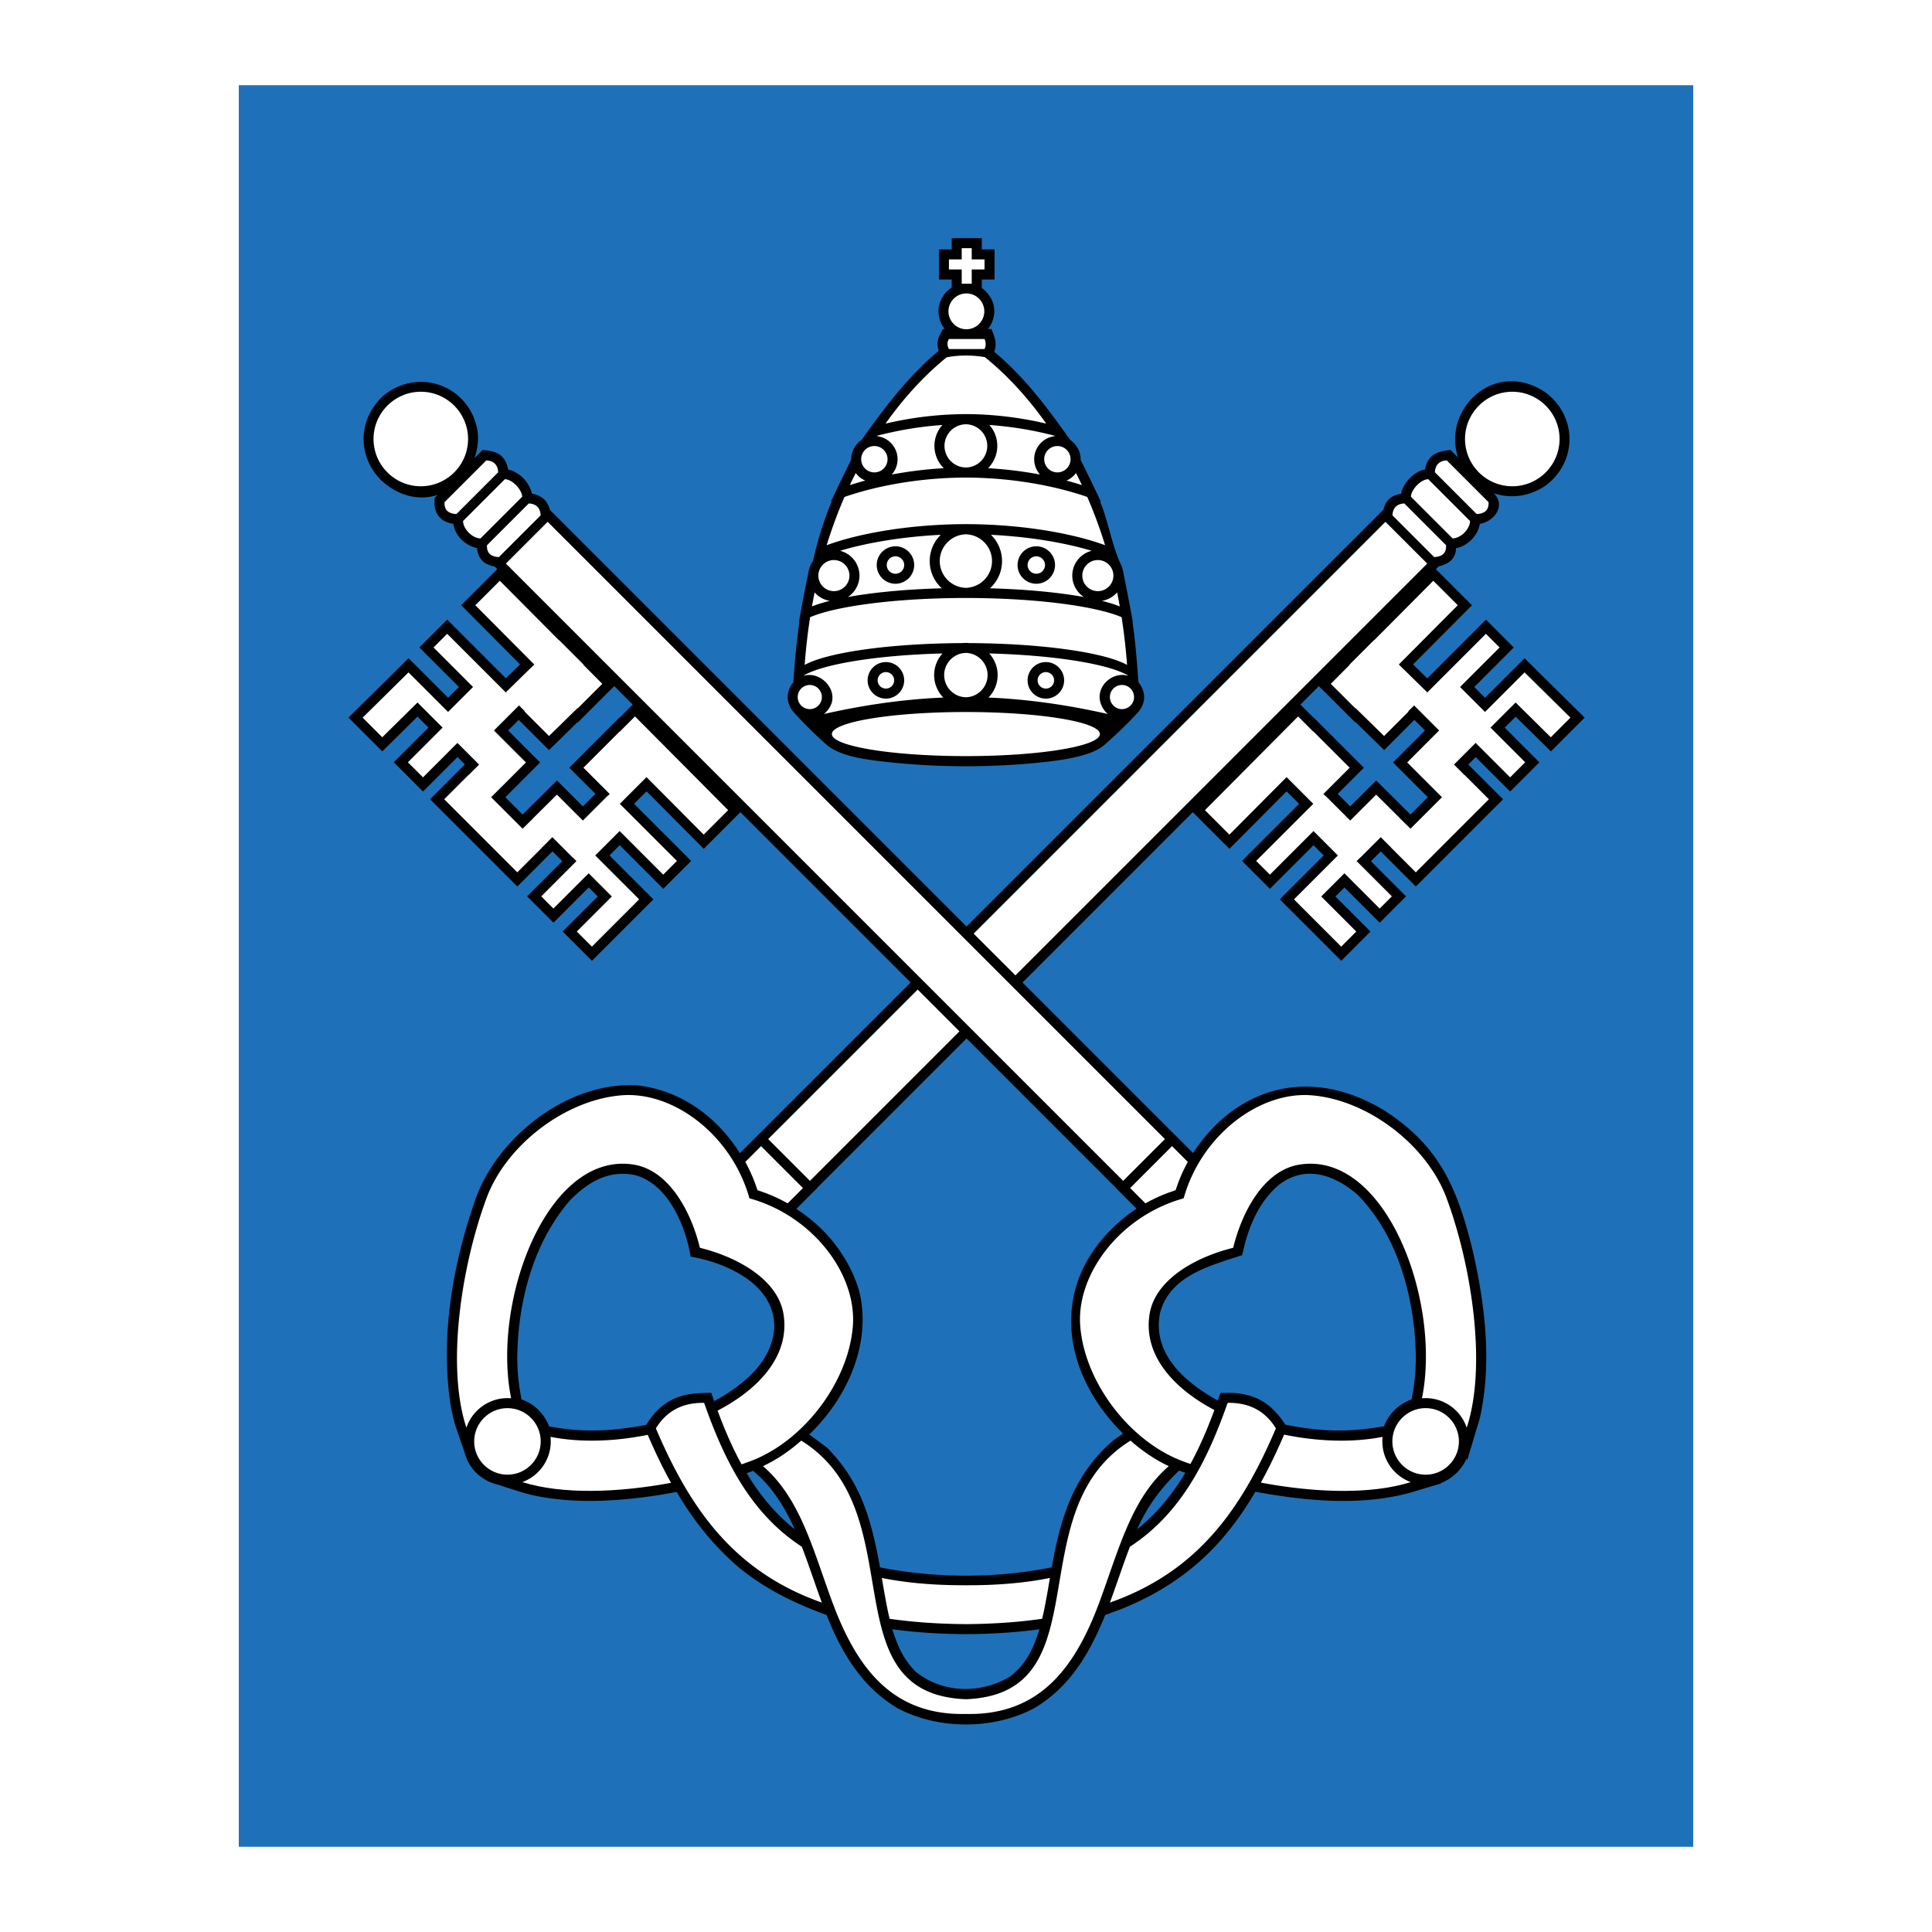 <svg xmlns="http://www.w3.org/2000/svg" width="2500" height="2500" viewBox="0 0 192.756 192.756"><g fill-rule="evenodd" clip-rule="evenodd"><path fill="#fff" d="M0 0h192.756v192.756H0V0z"/><path fill="#1e71b8" d="M23.824 8.504h145.108v175.748H23.824V8.504z"/><path d="M46.338 144.875l.009.039c.073.254.172.486.257.732l.002-.006c.596 1.307 1.737 2.176 3.088 2.49 1.116.355 2.232.75 3.364 1.027 4.123.904 8.42.652 12.563.023l.505-.082.504-.086.877-.158c1.653 2.793 3.632 5.338 6.264 7.584 2.733 2.184 5.426 3.484 8.696 4.693 1.476 3.715 3.477 7.129 7.043 9.277 4.101 2.191 9.609 2.193 13.71 0 3.555-2.143 5.416-5.371 6.936-9.006l.107-.271 1.639-.605c6.504-2.633 10.371-6.619 13.346-11.693 4.941.908 10.426 1.455 15.391.109l3.164-.945a.67.67 0 0 0-.07-.027l.023-.008a4.612 4.612 0 0 0 2.465-2.236l.088-.195.012-.027.062.188 1.262-4.213c1.215-5.463.535-11.199-.691-16.619-1.602-6.607-3.473-10.604-8.869-14.09-7.588-4.566-14.873-2.152-19.051 4.27l-2.098-2.104-.004.004-14.916-14.916 16.99-16.991 3.654 3.656 5.703-5.737 1.248 1.247-5.697 5.697 2.783 2.783 4.35-4.35 1.018 1.018-4.346 4.346.008.008-.037.037 6.123 6.123 2.92-2.921-3.498-3.498.9-.899 3.516 3.518 2.633-2.632-3.508-3.508.977-.977 3.504 3.504 8.705-8.705-3.471-3.47.736-.738 3.438 3.438 2.918-2.918-3.459-3.46 1.094-1.094 3.514 3.468 3.371-3.373-5.062-4.997-.93-.93-3.947 3.948-1.076-1.076 3.941-3.942-2.777-2.778-5.854 5.853-1.414-1.384 5.873-5.905-3.602-3.6.287-.286c.926-.207 1.684-.684 1.732-1.808 1.156-.212 2.182-1.268 2.371-2.429 1.395-.219 2.648-1.794 1.391-3.053 1.789.607 3.713.275 5.266-.83 3.146-2.477 3.023-7.001-.225-9.314-5.094-3.268-10.203 1.872-8.602 6.583l-.754-.754c-1.354.126-2.312.513-2.539 1.946-1.025.13-2.25 1.392-2.387 2.417-1.15.19-1.58.801-1.771 1.594L96.433 92.44 54.871 50.878c-.227-.87-.74-1.37-1.632-1.594l-.167-.028-.004-.03-.065-.25c-.394-1.055-1.188-1.842-2.285-2.133l-.034-.004-.025-.163-.044-.189c-.407-1.276-1.251-1.48-2.469-1.594l-.805.807a6.055 6.055 0 0 0 .331-2.481c-.578-4.548-5.691-6.681-9.32-3.825-2.676 2.319-2.78 6.183-.207 8.636 1.853 1.606 3.84 1.893 5.519 1.347l-.301.3-.012.557.008.187c.131 1.103.788 1.672 1.863 1.841.203 1.232 1.173 2.136 2.359 2.426l.013.002.001.025.023.192c.223 1.082.869 1.45 1.729 1.61l.266.266-3.6 3.6 5.873 5.905-1.414 1.384-5.854-5.853-2.778 2.778 3.942 3.942-1.076 1.076-3.948-3.948-.93.93-5.062 4.997 3.373 3.373 3.513-3.468 1.094 1.094-3.46 3.46 2.918 2.918 3.438-3.438.737.738-3.47 3.47 8.705 8.705 3.504-3.504.977.977-3.508 3.508 2.632 2.632 3.518-3.518.899.899-3.498 3.498 2.92 2.921 6.123-6.123-.037-.037.008-.008-4.346-4.346 1.018-1.018 4.35 4.35 2.783-2.783-5.697-5.697 1.248-1.247 5.702 5.737 3.656-3.656 16.99 16.991-14.917 14.916-.003-.004-2.116 2.123c-2.259-3.58-5.821-6.27-10.25-6.771-6.769-.402-13.588 4.914-15.955 10.885-2.391 6.617-3.722 13.994-2.663 20.961l.127.682.147.664.17.646.942 2.751zm91.744-2.574c-3.402.572-6.033.605-9.842-.166-1.23-1.844-2.561-2.9-4.895-3.141-.527-.041-1.045-.027-1.574-.023l-.27.756-.246-.135c-3.072-1.754-6.291-4.539-5.527-8.564.971-3.762 5.018-4.756 8.207-5.803.551-2.629 1.561-5.256 3.701-7.043 2.594-1.965 5.469-1.01 7.777.992 4.193 4.209 5.811 10.682 5.848 16.471l-.033.953-.072.93-.113.906-.207 1.186-.119.041a4.56 4.56 0 0 0-2.631 2.631l-.004.009zm-73.612-.141c-3.285.607-6.166.816-9.684.15l-.007-.02c-.5-1.26-1.477-2.238-2.75-2.672l-.208-1.186-.112-.906-.073-.93-.033-.953c.037-5.625 1.532-11.6 5.297-15.918 1.797-1.805 3.774-2.996 6.408-2.498 3.325.854 5.081 5.031 5.599 8.143 3.649.639 8.481 2.795 8.342 7.178-.261 3.057-2.55 5.141-5.008 6.678l-.361.215-.37.207-.257.139a97.92 97.92 0 0 1-.292-.816c-2.188-.02-3.854.217-5.465 1.826-.407.433-.712.877-1.026 1.363zm10.025 4.819l.367-.129c.095-.035.189-.07.283-.107l.641.576c1.569 1.521 2.611 3.273 3.496 5.256-1.991-1.604-3.496-3.46-4.787-5.596zm6.245-3.864c3.936-3.777 6.308-9.359 4.925-14.508-1.095-3.418-3.342-6.135-6.217-7.994l2.076-2.082-.009-.01 14.917-14.916 14.917 14.916-.008.01 2.057 2.062-.252.166-.508.357c-8.32 6.381-6.852 15.746-.592 21.912l-.867.596c-4.02 3.365-5.363 7.76-6.246 12.754a44.759 44.759 0 0 1-17.135 0l-.115-.65c-.849-4.43-1.912-7.998-5.162-11.291l-1.781-1.322zm36.901 3.602c-1.836 1.764-3.154 3.535-4.191 5.857 2.018-1.625 3.559-3.539 4.809-5.635l-.01-.002-.096-.035-.096-.033-.096-.035-.094-.033-.094-.035-.104-.039-.028-.01zm-28.612 15.838l.04.148c.539 1.645 1.084 2.857 2.31 4.107 2.726 2.148 6.442 2.215 9.391.461 1.619-1.277 2.262-2.643 2.893-4.568l.041-.148-.027.004-.225.029-.225.029c-4.547.557-9.18.555-13.722 0l-.225-.029-.224-.029-.027-.004zM61.287 68.459l1.836 1.836-1.285 1.285-.015-.015-5.029 5.029 2.608 2.608-1.249 1.249-2.586-2.585-3.065 3.041-.362.355-1.724-1.724 3.471-3.471-3.189-3.189 1.055-1.055 3.015 3.015 2.848-2.787.031.031 2.893-2.893.747-.73zm68.455 1.836l1.836-1.836.748.731 2.893 2.893.031-.031 2.848 2.787 3.016-3.015 1.055 1.055-3.189 3.189 3.471 3.471-1.725 1.724-.361-.355-3.066-3.041-2.586 2.585-1.248-1.249 2.607-2.608-5.029-5.029-.014.015-1.287-1.286z"/><path d="M50.628 140.49c-1.829 0-3.32 1.492-3.32 3.32s1.492 3.32 3.32 3.32 3.32-1.492 3.32-3.32-1.491-3.32-3.32-3.32zM64.626 143.154c-3.31.676-6.744.787-9.701.201l.002.016.017.219.006.221-.006.221-.017.219-.027.217-.039.213-.048.209-.059.205-.068.201-.078.197-.087.191-.096.186-.104.182-.112.176-.121.168-.128.164-.136.156-.143.15-.15.143-.156.135-.164.129-.169.121-.175.111-.181.104-.186.096-.191.088-.193.076c4.005 1.26 9.584 1.053 14.832.072l-.417-.766-.53-1.033-.512-1.057-.495-1.082-.368-.849z" fill="#fff"/><path d="M69.819 124.49c3.697.904 7.808 3.141 8.356 6.645.629 4.014-2.295 7.369-6.581 9.604l.344.908.389.967.402.938.418.91.435.881.402.756c.291-.1.576-.201.855-.305 5.288-1.965 9.794-7.844 10.249-13.467.418-5.168-3.946-10.98-10.249-12.75h-.001l-.076-.051c-1.771-6.301-7.582-10.666-12.751-10.246-5.622.453-11.502 4.959-13.466 10.248-2.504 6.742-4.045 16.766-2.012 22.912l.039-.113.078-.197.087-.191.096-.186.104-.182.112-.174.121-.17.128-.162.136-.158.143-.148.15-.143.156-.137.163-.127.169-.121.175-.113.181-.104.187-.096.191-.086.196-.078.201-.068.206-.059.209-.049.213-.039.216-.027.219-.016.221-.006.221.006.144.01c-1.962-9.719 3.616-24.662 12.208-23.316 3.502.549 5.721 4.598 6.625 8.293l-.009.007zM142.236 140.49c1.83 0 3.32 1.492 3.32 3.32s-1.49 3.32-3.32 3.32c-1.828 0-3.318-1.492-3.318-3.32s1.49-3.32 3.318-3.32zM88.387 66.055c1.004 0 1.823.819 1.823 1.823s-.819 1.823-1.823 1.823-1.823-.819-1.823-1.823a1.825 1.825 0 0 1 1.823-1.823zM89.34 54.504c1.03 0 1.869.839 1.869 1.869a1.872 1.872 0 0 1-1.869 1.869 1.873 1.873 0 0 1-1.869-1.869 1.874 1.874 0 0 1 1.869-1.869zM104.346 66.055a1.827 1.827 0 0 0-1.824 1.823c0 1.004.82 1.823 1.824 1.823s1.822-.819 1.822-1.823a1.826 1.826 0 0 0-1.822-1.823z" fill="#fff"/><path d="M110.16 74.333c-1.404 1.27-5.154 1.61-6.77 1.781a73.508 73.508 0 0 1-14.6-.059c-1.819-.213-4.777-.463-6.265-1.706l-.002.001a39.695 39.695 0 0 1-3.407-3.374l-.026-.028-.126-.169c-.483-.793-.523-1.609 0-2.469l.126-.168.089-.098v-.009l-.029.015.097-1.286c.12-1.581.301-3.113.495-4.696l-.036.014.22-1.22c.234-1.303.496-2.593.758-3.893l.004.004c.053-.349.22-.74.433-1.023a35.21 35.21 0 0 1 1.856-5.919l-.083.027a187.1 187.1 0 0 1 2.027-4.178l-.003-.063c.043-.83.384-1.442 1.022-1.92l.118-.072-.065.015c2.222-3.11 4.513-6.166 7.438-8.65l.192-.16.037-.03-.044-.121c-.212-.873.044-1.269.454-2.055h.188l-.151-.202-.14-.229-.118-.244c-.385-1.049-.252-1.964.418-2.858l.18-.198.197-.18.215-.161.093-.056v-.811h-1.274v-3.001h1.274v-1.125h3.001v1.125h1.275v3.001h-1.275v.854l.023.014.215.161c1.121 1.019 1.326 2.414.537 3.709l-.152.202h.344c.318.847.555 1.309.311 2.191l-.035.085.084.07.193.164.195.167c2.844 2.492 4.879 5.268 7.072 8.338l-.064-.015.117.072c.625.468 1.059 1.196 1.02 1.984a186.962 186.962 0 0 1 2.025 4.177l-.082-.027c.869 2.119 1.172 4.424 2.131 6.404.064.176.129.353.158.539l.004-.005.758 3.893.219 1.22-.035-.014c.225 1.564.375 3.122.494 4.696v.003l.098 1.283-.029-.015.002.008.088.099c.689.92.709 2.026-.143 2.963l-.041.038c-.986 1.093-2.111 2.148-3.293 3.194l-.007-.004z"/><path d="M96.367 71.038c7.364 0 13.37.988 13.37 2.2 0 1.211-6.006 2.199-13.37 2.199-7.363 0-13.368-.988-13.368-2.199 0-1.212 6.005-2.2 13.368-2.2zM40.698 76.054l3.46-3.461-2.504-2.504-3.514 3.468-1.957-1.957 4.348-4.291.225-.226 3.948 3.948 2.491-2.49-3.942-3.943 1.363-1.363 5.939 5.939.009-.01-.093-.093 2.833-2.773-5.88-5.913 2.442-2.442 5.906 5.939.014-.013 2.442 2.442-.02.02 1.882 1.893-.002.003.002.003-.254.249-2.188 2.188-.023-.024-2.849 2.789-2.442-2.442.028-.028-.581-.581-2.498 2.498 3.189 3.19-2.442 2.442-.001-.001L49 79.539l3.142 3.141 1.072-1.051-.009-.008 2.36-2.341 2.589 2.588 2.461-2.462.012.013.204-.203-2.622-2.621 3.617-3.616.015.014 1.514-1.514 9.294 9.351-2.442 2.441-5.703-5.737-2.665 2.665 5.698 5.697-1.369 1.368-4.349-4.35-2.433 2.434 4.346 4.345-.008.008.037.036-4.708 4.708-1.505-1.506 3.498-3.498-2.314-2.314-3.518 3.518-1.216-1.217 3.514-3.515-.383-.384-.007.008-2.014-2.014-1.061 1.062.005.005-2.442 2.442-7.29-7.29 2.442-2.442.009.01 1.029-1.029-2.162-2.162-3.437 3.438-1.503-1.503zM152.168 76.054l-3.461-3.461 2.504-2.504 3.514 3.468 1.959-1.957-4.35-4.291-.225-.226-3.947 3.948-2.492-2.49 3.943-3.943-1.363-1.363-5.939 5.939-.01-.01.094-.093-2.834-2.773 5.88-5.913L143 57.943l-5.906 5.939-.014-.013-2.443 2.442.021.02-1.883 1.893.002.003-.002.003.254.249 2.188 2.188.023-.024 2.85 2.789 2.441-2.442-.027-.028.58-.581 2.498 2.498-3.187 3.19 2.441 2.442v-.001l1.029 1.029-3.14 3.141-1.073-1.051.008-.008-2.359-2.341-2.59 2.588-2.461-2.462-.012.013-.203-.203 2.621-2.621-3.617-3.616-.014.014-1.513-1.514-9.295 9.351 2.441 2.441 5.703-5.737 2.664 2.665-5.697 5.697 1.369 1.368 4.35-4.35 2.433 2.434-4.345 4.345.006.008-.036.036 4.707 4.708 1.506-1.506-3.498-3.498 2.315-2.314 3.515 3.518 1.217-1.217-3.513-3.515.382-.384.008.008 2.014-2.014 1.06 1.062-.006.005 2.444 2.442 7.289-7.29-2.441-2.442-.01.01-1.03-1.029 2.163-2.162 3.437 3.438 1.504-1.503zM81.995 159.891c-8.704-3.07-13.102-9.256-16.559-17.383 1.07-1.74 2.675-2.586 4.816-2.543 2.177 6.229 4.894 11.191 9.746 14.352l.045.115.17.453.168.457.168.463.167.469.167.475.167.479.169.482.17.486.172.488.175.494.179.496.08.217zm30.739-5.575c4.852-3.16 7.568-8.123 9.746-14.352 2.141-.043 3.746.803 4.816 2.543-3.457 8.127-7.855 14.312-16.561 17.383l.08-.217.18-.496.174-.494.172-.488.172-.486.168-.482.168-.479.166-.475.168-.469.166-.463.17-.457.17-.453.045-.115zm-16.368 7.723c-2.786-.018-5.311-.199-7.61-.533l-.145-.627-.196-.977-.184-1.006-.178-1.037-.072-.426c2.437.49 5.209.74 8.385.727 3.175.014 5.949-.236 8.384-.727l-.072.426-.178 1.037-.184 1.006-.195.977-.146.627c-2.299.334-4.823.515-7.609.533zm-20.241-15.76c3.733 3.227 4.962 8.277 6.911 13.547 2.412 6.518 5.945 11.346 13.33 11.176 7.384.17 10.917-4.658 13.33-11.176 1.949-5.27 3.178-10.32 6.91-13.547l-.504-.252-.512-.277-.5-.299-.492-.318-.482-.338-.473-.355-.461-.373-.389-.336c-11.355 7.029-2.654 25.275-16.427 25.801-13.772-.525-5.072-18.771-16.427-25.801l-.389.336-.462.373-.472.355-.482.338-.492.318-.501.299-.51.277-.506.252zM80.11 118.531l-1.523 1.528-.486-.264-.57-.281-.585-.262-.599-.236-.612-.215-.163-.049-.037-.123-.214-.611-.238-.6-.26-.584-.281-.57-.183-.336 1.572-1.576 4.179 4.179zM91.558 98.73l-14.917 14.916 4.167 4.168 14.917-14.916-4.167-4.168zM112.756 118.531l1.521 1.527.486-.264.57-.281.586-.262.598-.236.613-.215.162-.049.037-.123.215-.611.236-.6.262-.584.281-.57.182-.336-1.57-1.576-4.179 4.18zM54.639 52.062l61.585 61.584-4.166 4.168-61.586-61.585 4.167-4.167zM138.227 52.062L97.141 93.148l4.168 4.166 41.086-41.085-4.168-4.167zM150.883 39.085c-2.598 0-4.717 2.118-4.717 4.715s2.119 4.715 4.717 4.715c2.596 0 4.715-2.118 4.715-4.715s-2.119-4.715-4.715-4.715zm-6.537 6.848c-.793.047-1.141.483-1.186 1.186l4.166 4.167c.949-.052 1.221-.524 1.186-1.185l-4.166-4.168zm-1.852 1.875c-.793.046-1.686 1.044-1.729 1.747l4.166 4.167c.947-.053 1.764-1.085 1.729-1.747l-4.166-4.167zm-2.385 2.421c-.793.046-1.141.482-1.186 1.186l4.166 4.167c.949-.053 1.221-.524 1.186-1.186l-4.166-4.167zM48.521 45.933c.792.047 1.141.483 1.185 1.186l-4.167 4.167c-.947-.052-1.22-.524-1.186-1.185l4.168-4.168zm1.852 1.875c.792.046 1.684 1.044 1.729 1.747l-4.167 4.167c-.948-.053-1.763-1.085-1.729-1.747l4.167-4.167zm2.384 2.421c.792.046 1.141.482 1.186 1.186l-4.167 4.167c-.947-.053-1.22-.524-1.186-1.186l4.167-4.167zM41.984 39.085c2.597 0 4.715 2.118 4.715 4.715s-2.118 4.715-4.715 4.715c-2.598 0-4.716-2.118-4.716-4.715s2.118-4.715 4.716-4.715zM96.366 69.566c1.197-.025 2.166-1.009 2.166-2.212s-.969-2.188-2.166-2.212c-1.197.025-2.166 1.009-2.166 2.212s.968 2.187 2.166 2.212zM111.939 68.339c-.664 0-1.205.542-1.205 1.206 0 .664.541 1.205 1.205 1.205.662 0 1.205-.542 1.205-1.205a1.207 1.207 0 0 0-1.205-1.206zm-23.552-2.284c1.004 0 1.823.819 1.823 1.823s-.819 1.823-1.823 1.823-1.823-.819-1.823-1.823a1.825 1.825 0 0 1 1.823-1.823zm15.959 0a1.827 1.827 0 0 0-1.824 1.823c0 1.004.82 1.823 1.824 1.823s1.822-.819 1.822-1.823a1.826 1.826 0 0 0-1.822-1.823zm-23.553 2.284c.664 0 1.205.542 1.205 1.206 0 .664-.541 1.205-1.205 1.205a1.208 1.208 0 0 1-1.206-1.205c0-.665.542-1.206 1.206-1.206zm29.266 2.357l.012.017c.123.198.279.375.457.524-3.059-.692-7.234-1.446-11.91-1.642a3.201 3.201 0 0 0 .078-4.401c6.492.175 11.828 1.038 13.818 2.182l.002.039c-1.686-.481-3.608 1.405-2.457 3.281zm-27.855.541c3.06-.692 7.234-1.446 11.91-1.642a3.205 3.205 0 0 1-.078-4.401c-6.493.175-11.828 1.038-13.819 2.182l-.002.039c1.921-.548 4.067 2.084 1.989 3.822z" fill="#fff"/><path d="M112.447 66.337a58.401 58.401 0 0 0-.545-4.762c-2.643-1.121-8.613-1.908-15.537-1.915-6.924.007-12.894.794-15.537 1.915a58.3 58.3 0 0 0-.545 4.762c2.251-1.24 8.447-2.142 15.756-2.175.221-.026.431-.025.65 0 7.311.034 13.506.935 15.758 2.175zM93.963 58.694c-3.612.1-6.862.414-9.373.87a2.553 2.553 0 0 0 1.16-2.136 2.558 2.558 0 0 0-1.936-2.476c2.577-.773 6.093-1.398 10.048-1.594a3.66 3.66 0 0 0 .101 5.336zm-4.623-4.19c1.03 0 1.869.839 1.869 1.869a1.872 1.872 0 0 1-1.869 1.869 1.873 1.873 0 0 1-1.869-1.869 1.874 1.874 0 0 1 1.869-1.869zM88.387 67.055c.453 0 .823.37.823.822 0 .453-.37.823-.823.823a.825.825 0 0 1-.823-.823c0-.452.37-.822.823-.822zM104.346 67.055a.826.826 0 0 0-.824.822c0 .453.371.823.824.823.451 0 .822-.37.822-.823a.825.825 0 0 0-.822-.822zM109.939 59.947c.689.172 1.287.358 1.783.555a55.134 55.134 0 0 0-.268-1.399 2.552 2.552 0 0 1-1.515.844zM82.792 59.947c-.689.172-1.288.358-1.784.555.084-.473.173-.939.267-1.399.385.439.917.747 1.517.844z" fill="#fff"/><path d="M83.199 55.877c.854 0 1.551.697 1.551 1.551s-.696 1.551-1.551 1.551a1.554 1.554 0 0 1-1.551-1.551c0-.854.697-1.551 1.551-1.551zM109.533 55.877c-.855 0-1.551.697-1.551 1.551s.695 1.551 1.551 1.551c.854 0 1.551-.697 1.551-1.551s-.697-1.551-1.551-1.551z" fill="#fff"/><path d="M98.768 58.694c3.613.1 6.863.414 9.373.87a2.553 2.553 0 0 1-1.16-2.136c0-1.193.826-2.199 1.936-2.476-2.576-.773-6.092-1.398-10.049-1.594a3.66 3.66 0 0 1-.1 5.336zm4.623-4.19a1.872 1.872 0 0 0-1.869 1.869c0 1.029.84 1.869 1.869 1.869s1.869-.84 1.869-1.869-.84-1.869-1.869-1.869z" fill="#fff"/><path d="M96.366 52.293c5.732.01 10.81.962 13.888 2.104a45.935 45.935 0 0 0-1.777-4.817c-3.084-1.068-7.375-1.921-12.111-1.932-4.736.011-9.026.864-12.11 1.932a46.16 46.16 0 0 0-1.779 4.817c3.078-1.141 8.156-2.093 13.889-2.104z" fill="#fff"/><path d="M96.366 58.649c1.441-.034 2.607-1.221 2.607-2.67s-1.166-2.636-2.607-2.67c-1.441.035-2.606 1.221-2.606 2.67s1.164 2.636 2.606 2.67zm-7.026-3.144a.87.87 0 1 1-.868.869.87.87 0 0 1 .868-.869zM103.391 55.505a.868.868 0 1 0 .003 1.737.868.868 0 0 0-.003-1.737zM87.236 44.501c.725 0 1.315.591 1.315 1.315s-.591 1.315-1.315 1.315-1.315-.591-1.315-1.315.59-1.315 1.315-1.315zm6.918 2.212a40.491 40.491 0 0 0-5.182.632c.36-.409.58-.944.58-1.529a2.32 2.32 0 0 0-2.051-2.3l.03-.046a35.313 35.313 0 0 1 6.489-1.068 3.145 3.145 0 0 0 .134 4.311zm4.424 0c1.834.105 3.578.329 5.182.632a2.303 2.303 0 0 1-.58-1.529c0-1.186.9-2.168 2.051-2.3l-.029-.046a35.338 35.338 0 0 0-6.49-1.068 3.149 3.149 0 0 1-.134 4.311zm6.918-2.212c-.725 0-1.316.591-1.316 1.315s.592 1.315 1.316 1.315 1.314-.591 1.314-1.315-.589-1.315-1.314-1.315zm.908 3.446c.537.144 1.051.296 1.539.454-.193-.41-.391-.811-.59-1.204-.244.327-.57.588-.949.75zm-20.076 0a31.16 31.16 0 0 0-1.54.454c.193-.41.389-.811.589-1.204.245.327.572.588.951.75zM96.366 41.315c2.896.008 5.626.383 8.017.949-2.014-2.848-4.152-5.041-6.119-6.632-1.273-.21-2.546-.224-3.819.019-1.959 1.589-4.091 3.777-6.095 6.614a35.38 35.38 0 0 1 8.016-.95zM94.676 33.824h3.551c.131.315.168.643 0 1h-3.551c-.17-.314-.218-.642 0-1zm1.74-4.548a1.79 1.79 0 0 1 1.788 1.787c0 .984-.803 1.787-1.788 1.787a1.79 1.79 0 0 1-1.787-1.787 1.79 1.79 0 0 1 1.787-1.787zm-1.74-3.393h1.274v-1.125h1v1.125h1.276v1H96.95v1.424h-1v-1.424h-1.274v-1zM96.366 46.642a2.16 2.16 0 0 0 2.134-2.156 2.16 2.16 0 0 0-2.134-2.156 2.16 2.16 0 0 0-2.134 2.156 2.159 2.159 0 0 0 2.134 2.156zM128.115 143.131c3.348.697 6.832.816 9.826.225l-.002.016-.018.219-.006.221.006.221.018.219.027.217.037.213.049.209.059.205.068.201.078.197.086.191.096.186.104.182.113.176.121.168.127.164.137.156.143.15.15.143.156.135.162.129.17.121.176.111.18.104.186.096.193.088.191.076c-4.035 1.27-9.67 1.049-14.953.049l.404-.742.529-1.033.512-1.057.496-1.082.379-.874z" fill="#fff"/><path d="M123.047 124.49c-3.697.904-7.809 3.141-8.357 6.645-.623 3.979 2.246 7.309 6.471 9.545l-.367.967-.389.967-.402.938-.418.91-.434.881-.381.717c-.252-.086-.5-.176-.742-.266-5.289-1.965-9.795-7.844-10.25-13.467-.418-5.168 3.947-10.98 10.25-12.75l.076-.051c1.771-6.301 7.584-10.666 12.752-10.246 5.623.453 11.502 4.959 13.467 10.248 2.504 6.742 4.043 16.766 2.012 22.912l-.039-.113-.078-.197-.088-.191-.094-.186-.105-.182-.111-.174-.121-.17-.129-.162-.135-.158-.143-.148-.15-.143-.156-.137-.164-.127-.168-.121-.176-.113-.182-.104-.186-.096-.191-.086-.195-.078-.201-.068-.207-.059-.209-.049-.213-.039-.215-.027-.219-.016-.223-.006-.221.006-.145.01c1.963-9.719-3.615-24.662-12.207-23.316-3.504.549-5.723 4.598-6.625 8.293a.019.019 0 0 0 .008.007z" fill="#fff"/></g></svg>